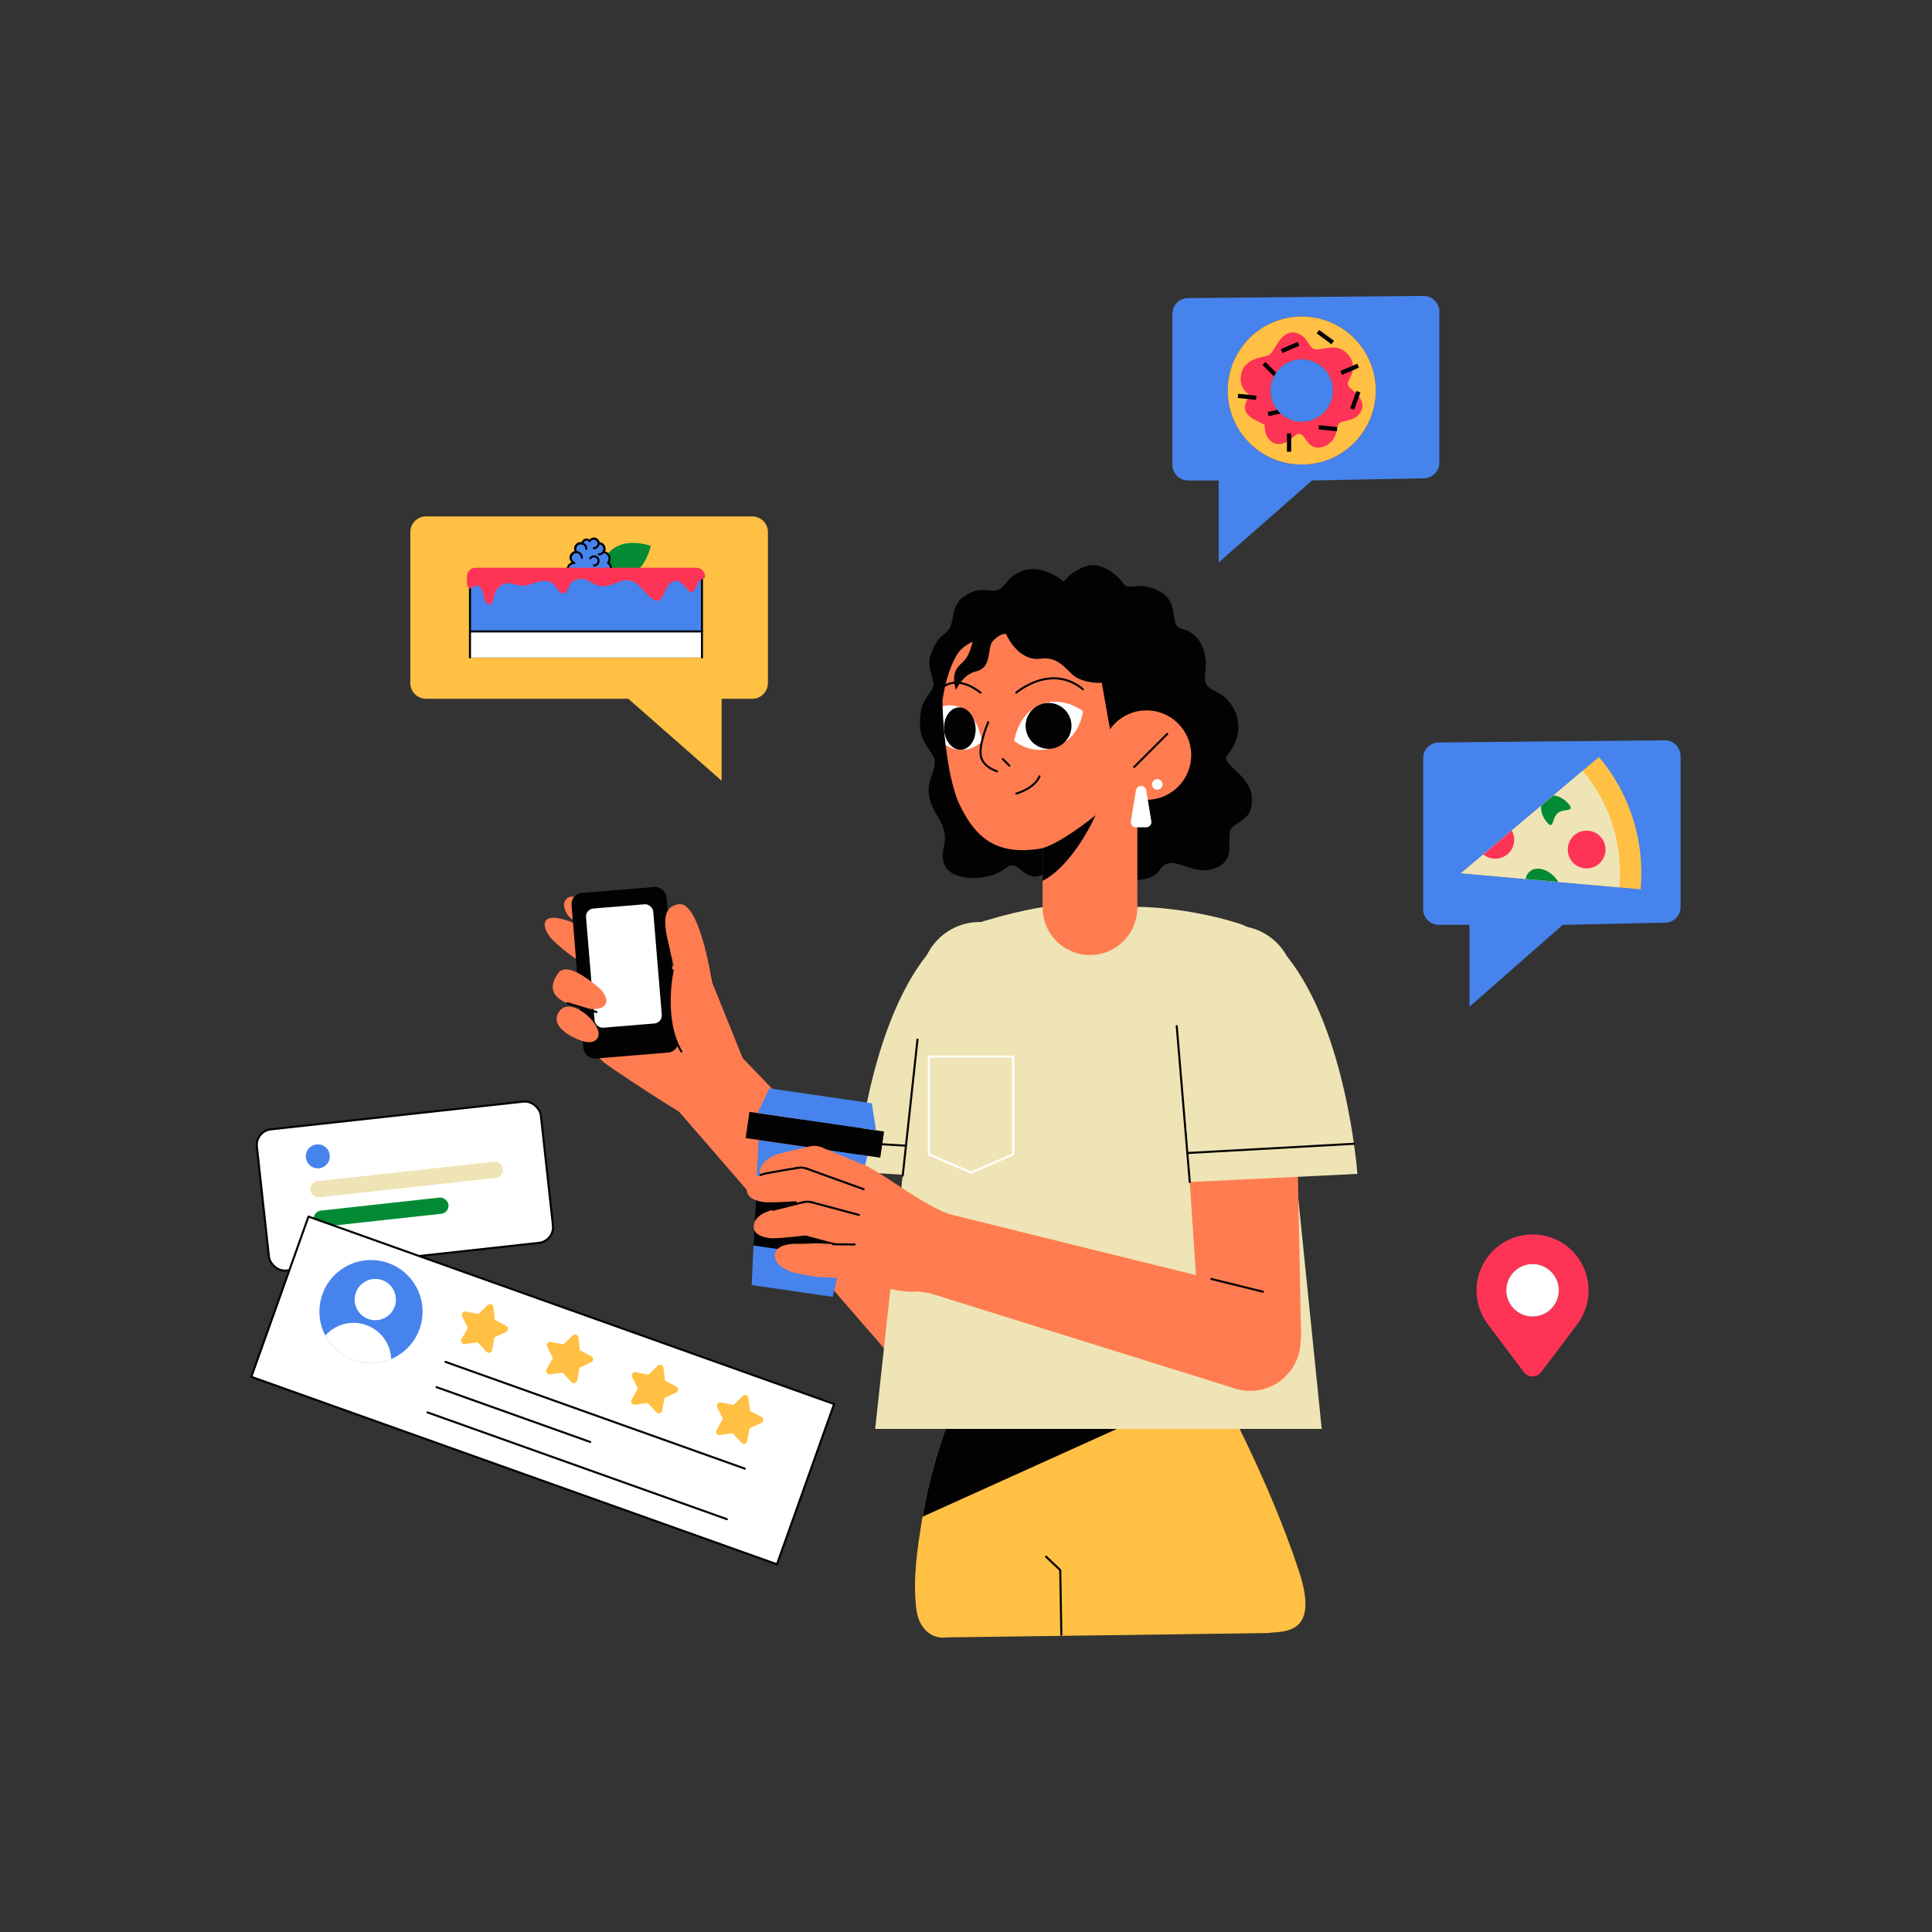 <!--?xml version="1.0" encoding="UTF-8"?--><svg id="Layer_1" xmlns="http://www.w3.org/2000/svg" viewBox="0 0 1600 1600"><rect x="0" y="0" width="1600" height="1600" fill="#333333" stroke="none"/><defs><style>.cls-1,.cls-2,.cls-3,.cls-4{fill:none;}.cls-5{fill:#028b34;}.cls-6{fill:#020202;}.cls-7,.cls-8{fill:#fff;}.cls-9{fill:#ffc044;}.cls-10{fill:#fe3456;}.cls-11{fill:#efe4b5;}.cls-12{fill:#ff7c51;}.cls-13,.cls-14,.cls-15{fill:#4683ec;}.cls-14,.cls-15,.cls-8,.cls-2,.cls-3,.cls-4{stroke-linecap:round;stroke-linejoin:round;}.cls-14,.cls-8,.cls-2,.cls-3{stroke:#020202;}.cls-14,.cls-3,.cls-4{stroke-width:1.70px;}.cls-15{stroke:#4683ec;}.cls-15,.cls-8,.cls-2{stroke-width:1.70px;}.cls-4{stroke:#fff;}</style></defs><circle id="C" class="cls-6" cx="896.17" cy="1161.39" r="112.2"></circle><path class="cls-9" d="m1049.52,1352.43l-265.67,3.59c-12.93,1.77-23.13-8.14-24.97-23.35-2.88-23.82.21-47.44,5.15-76.61h.02c3.99-23.72,10.61-50.06,21.11-78.35l222.17-31.56s42.65,76.4,68.53,155.35c17.56,53.56-13.49,49.17-26.34,50.93Z"></path><path class="cls-6" d="m1007.33,1146.15l-243.28,109.91c3.99-23.72,10.61-50.06,21.11-78.35l222.17-31.56Z"></path><polyline class="cls-3" points="866.28 1289.15 878.06 1300.3 878.96 1353.74"></polyline><g id="Artwork_746"><circle id="C-2" class="cls-12" cx="585.43" cy="894.56" r="34.48"></circle><path class="cls-12" d="m589.65,813.25c-1.89-9.63-11.24-15.91-20.87-13.99-.07.01-2.5,1.66-2.56,1.68-7.1,1.4-12.08-2.26-17.51-7.05-4.52-3.98-10.57-9.17-16.46-14.18-8.76-7.45-17.18-14.52-19.82-16.73-6.25-6.64-22.37-16.1-25.03-17.03-12.97-4.58-17.04-4.72-19.84.79-1.48,2.91.7,8.56,2.64,11.1,1.64,2.14,3.85,3.69,5.95,5.38,1.36,1.09,2.68,2.11,3.97,3.08-.02,0-.03-.01-.05-.02-9.46-4.1-23.71-9-27.7-4.27-2.11,2.49-1.22,6.17.08,9.09,1.1,2.46,3.28,5.36,5.17,7.28,3.97,4.05,18.38,16.68,29.16,21.25-1.13,10.65-1.91,22.38-4.46,33.49-3.46,15.04,3.7,34.81,18.42,47.18,1.54,1.3,11.13,7.78,21.18,14.49,22.4,14.94,43.67,27.84,43.67,27.84l50.8-42.96-26.73-66.41Z"></path><rect class="cls-6" x="478.03" y="736.86" width="78.94" height="137.59" rx="9.24" ry="9.24" transform="translate(-64.48 45.27) rotate(-4.72)"></rect><rect class="cls-7" x="488.71" y="750.52" width="55.85" height="99.03" rx="6.59" ry="6.59" transform="translate(-64.02 45.18) rotate(-4.72)"></rect><path class="cls-12" d="m562.21,748.83c-13.28,1.89-13.16,14.43-8.14,34.47.64,2.56,1.24,5.01,1.79,7.34l27.41-7.56c-4.65-17.24-11.8-35.57-21.05-34.25Z"></path><circle class="cls-12" cx="569.48" cy="787.1" r="14.22"></circle><circle class="cls-12" cx="575.44" cy="814.55" r="14.22"></circle><path class="cls-12" d="m583.26,783.08l-27.41,7.56c3.77,15.89,5.49,26.04,5.49,26.04l28.05-4.71s-2.14-14.04-6.14-28.89Z"></path><path class="cls-12" d="m463.78,836.8c-8.83,10.99,4.89,19.64,14.32,23.81,9.43,4.17,14.13,2.47,16.37-.3,7.7-9.52-20.89-35.7-30.69-23.51Z"></path><path class="cls-12" d="m500.09,822.81c-1.41-2.29-3.26-4.28-5.38-5.94-7.51-5.86-25.7-20.71-32.66-10.69-12.5,17.99,5.41,24.54,15.33,27.36s20.65,3.48,23.99-1.73c1.76-2.75.4-6.28-1.28-9Z"></path><line class="cls-3" x1="469.93" y1="830.85" x2="494" y2="838.12"></line><path class="cls-12" d="m557.47,801.55s-9.41,42.12,6.76,69.28l18.35-4.07-7.85-67.08"></path><path class="cls-3" d="m557.09,803.68s-9.02,40,7.14,67.15"></path></g><polygon class="cls-12" points="746.59 1133.35 560.92 918.98 612.98 874.11 807.36 1076.15 746.59 1133.35"></polygon><circle id="C-3" class="cls-12" cx="777.45" cy="1105.25" r="41.73"></circle><polygon class="cls-12" points="859.67 817.78 818.9 1110.05 735.99 1100.45 763.07 806.6 859.67 817.78"></polygon><circle id="C-4" class="cls-11" cx="811.37" cy="812.18" r="48.62"></circle><path class="cls-11" d="m837.3,978.15l-128.03-7.56c.51-5.79,10.1-119.07,58.48-179.92l91.92,27.11-22.37,160.37Z"></path><line class="cls-3" x1="710.77" y1="946.48" x2="840.65" y2="954.13"></line><circle id="C-5" class="cls-1" cx="896.17" cy="1161.39" r="112.2"></circle><path class="cls-11" d="m1056.54,809.04c-.8-18.62-11.91-38.37-30.17-44.13-43.91-13.86-82.84-13.87-82.84-13.87h-78.31s-23.68,2.84-62.57,15.6c-18.18,5.96-36.37,23.79-37.17,42.41l-40.69,374.32h369.79l-38.04-374.32Z"></path><line class="cls-3" x1="747.59" y1="973.59" x2="759.84" y2="860.92"></line><polygon class="cls-4" points="839.11 955.94 804.19 971.12 769.26 955.94 769.26 875 839.11 875 839.11 955.94"></polygon><polygon class="cls-12" points="1071.72 813.23 1077.54 1108.26 994.15 1111.85 974.56 817.41 1071.72 813.23"></polygon><circle id="C-6" class="cls-11" cx="1023.14" cy="815.31" r="48.62"></circle><path class="cls-11" d="m985.31,978.9l138.85-6.74c-.51-5.79-9.58-118.86-57.96-179.71l-92.65,17.97,11.75,168.48Z"></path><line class="cls-3" x1="985.31" y1="978.9" x2="974.51" y2="849.75"></line><line class="cls-3" x1="1121.28" y1="947.23" x2="983.3" y2="954.88"></line><circle id="C-7" class="cls-12" cx="1035.36" cy="1110.13" r="41.73"></circle><polygon class="cls-12" points="1024.86 1150.52 757.09 1066.93 777.2 1003.3 1045.88 1069.74 1024.86 1150.52"></polygon><line class="cls-3" x1="1003.24" y1="1059.2" x2="1045.88" y2="1069.74"></line><g id="cup"><polygon class="cls-13" points="718.36 957.15 710.5 988.95 697.41 1042.19 689.54 1073.98 622.5 1064.21 624.04 1031.49 626.7 976.72 628.24 944.01 718.36 957.15"></polygon><rect class="cls-6" x="618.55" y="928.79" width="112.68" height="21.92" transform="translate(142.67 -87.55) rotate(8.3)"></rect><polygon class="cls-13" points="722.02 913.68 637.16 901.3 627.45 921.76 725.49 936.06 722.02 913.68"></polygon><polygon class="cls-6" points="710.5 988.95 697.41 1042.19 624.04 1031.49 626.7 976.72 710.5 988.95"></polygon></g><g id="Artwork_734"><path class="cls-12" d="m660.56,982.76c-7.17,11.35,2.47,19.38,21,28.55,2.37,1.17,4.45,2.38,6.58,3.47l12.38-25.63c-16.15-7.63-34.97-14.3-39.96-6.4Z"></path><circle class="cls-12" cx="694.44" cy="1002.02" r="14.23"></circle><circle class="cls-12" cx="718.65" cy="1016.29" r="14.23"></circle><path class="cls-12" d="m711.61,1028.66l-23.47-13.88,12.59-25.53c13.62,7.15,25.54,15.02,25.54,15.02"></path><path class="cls-12" d="m718.6,966.04c24.04,13.54,34.8,23.85,61.35,37.09l-18.76,66.36c-19.38,1.71-31.95-5.24-54.32-10.8-3.3-.82-8.21-23.41-7.4-26.71,0,0,16.31-67.52,19.13-65.93Z"></path><circle id="C-8" class="cls-12" cx="770.45" cy="1036.27" r="34.48"></circle><path class="cls-12" d="m642.51,979.74c-2.67-.38-13.46-1.69-13.24-9.61.17-6.19,7.44-12.57,17.44-15.09,4.91-1.24,22.95-5.46,24.74-5.72l4.34,27.18s-27.52,4.05-33.28,3.24Z"></path><circle class="cls-12" cx="674.62" cy="962.75" r="13.8"></circle><circle class="cls-12" cx="712.14" cy="978.23" r="13.8"></circle><path class="cls-12" d="m680.03,950.06l37.3,15.39-10.25,25.62s-32.38-12.95-37.45-15.46l10.4-25.55Z"></path><circle class="cls-12" cx="663.26" cy="980.76" r="13.8"></circle><path class="cls-3" d="m677.02,979.8c-.53-7.6-7.11-13.34-14.72-12.81-7.6.53-13.34,7.11-12.81,14.72"></path><path class="cls-12" d="m631.25,995.35c-2.64-.53-13.33-2.48-12.65-10.38.53-6.17,6.51-11.47,16.65-13.39,4.97-.94,23.67-4.2,25.59-4.41l2.54,27.38s-26.43,1.94-32.13.8Z"></path><path class="cls-3" d="m629.77,973.08c1.66-.62,3.48-1.12,5.47-1.5,4.97-.94,23.67-4.2,25.59-4.41"></path><circle class="cls-12" cx="710.43" cy="997.79" r="13.8"></circle><path class="cls-12" d="m667.85,967.74l47.38,17.11-9.42,25.94s-46.32-15.53-49.56-18.15l11.59-24.91Z"></path><line class="cls-3" x1="667.85" y1="967.74" x2="715.23" y2="984.85"></line><circle class="cls-12" cx="668.57" cy="1009.01" r="13.8"></circle><path class="cls-3" d="m682.27,1007.36c-.92-7.56-7.79-12.95-15.35-12.04-7.56.92-12.95,7.79-12.04,15.35"></path><path class="cls-12" d="m637.41,1025.35c-2.67-.39-13.45-1.75-13.21-9.67.19-6.19,5.91-11.32,15.92-13.8,4.92-1.22,24-6.09,25.44-6.33l4.11,27.22s-26.51,3.41-32.27,2.58Z"></path><path class="cls-3" d="m640.13,1001.88c4.92-1.22,24-6.09,25.44-6.33"></path><circle class="cls-12" cx="707.79" cy="1019.49" r="13.8"></circle><path class="cls-12" d="m671.78,995.59l39.57,10.56-7.09,26.67s-37.45-9.14-41.4-11.25l8.92-25.98Z"></path><line class="cls-3" x1="671.78" y1="995.59" x2="711.35" y2="1006.15"></line><path class="cls-12" d="m652.9,1052.33c-2.89-1.43-11.94-5.36-11.18-13.44.58-6.16,8.83-9.23,19.13-8.82,5.06.2,14.29-.5,15.66-.41l-2.89,27.31s-15.52-2.06-20.73-4.64Z"></path><circle class="cls-12" cx="676.41" cy="1043.46" r="13.8"></circle><circle class="cls-12" cx="706.64" cy="1044.89" r="13.8"></circle><path class="cls-12" d="m677.11,1029.68l29.65,1.42-.19,27.6s-26.95-.39-32.8-1.69l3.34-27.32Z"></path><line class="cls-3" x1="689.93" y1="1030.44" x2="707.74" y2="1030.63"></line></g><g id="Artwork_523"><path class="cls-6" d="m880.87,481.68s-16.43-14.54-33.17-9.22c-12.06,3.83-14.18,11.86-19.48,15.26-7.67,4.92-14.96-4.72-30.7,6.82-9.23,6.77-7.84,20.04-10.81,25.28-3.99,7.03-9.57,4.64-15.78,21.96-4.09,11.41,3.34,20.91,2.08,25.92-2.38,9.43-12.51,10.72-10.97,34.64.92,14.32,10.48,19.5,11.84,26.98,2.24,12.31-13.8,21.07,2.92,47.32,12.97,20.36-1.29,27.52,6.22,41.15,6.57,11.94,35.5,12.68,50.13.99,10.56-8.45,13.85,11.76,29.31,6.06,15.45-5.7,28.08-17.98,36.26-8.59,8.18,9.39,50.71,20.54,61.62,4.44s25.22,6.17,45.94-1.7c17.18-6.53,9.72-20.69,12.56-31.31,1.26-4.72,13.87-8.33,16.5-16.22,9.27-27.82-26.45-37.44-18.87-46.16,7.57-8.72,14.13-25.25,3.64-41.16-10.64-16.13-24.46-9.3-22.03-26.74,2.42-17.44-4.21-33.28-19.51-36.71-10.6-2.38-1.7-19.89-15.77-29.35-17.45-11.72-28.35-1.34-32.29-7.71-3.94-6.37-18.08-19.28-31.54-14.61-11.87,4.12-18.09,12.67-18.09,12.67Z"></path><rect class="cls-12" x="863.42" y="652.12" width="78.47" height="99.56"></rect><path class="cls-6" d="m907.76,674.25s-17.93,41.51-44.33,55.27v-77.39h43.76l.57,22.12Z"></path><circle id="C-9" class="cls-12" cx="902.66" cy="751.68" r="39.24"></circle><path class="cls-12" d="m963.03,590.87c-.01.21-.03.43-.04.64-1.7,25.11-13.54,48.44-32.65,64.82-22.97,19.69-54.14,44.19-69.45,46.58-37.97,5.92-53.65-11.59-65.36-34.75-6.57-12.98-10.28-33.32-12.36-51.07-1.65-13.81-2.29-26.05-2.53-32.12-.12-2.58-.14-4.04-.14-4.04,0,0,.19-12.05,2.53-23.61.84-4.21,1.96-8.34,3.47-11.81,5.69-13.05,24.04-55.16,82.72-56.16,58.67-1,83.36,28.82,91.42,55.69,3.49,11.66,3.51,29.42,2.41,45.84Z"></path><path class="cls-7" d="m839.93,613.46s2.89-22.05,21.51-29.87c18.61-7.81,35.35,5.28,35.35,5.28,0,0-1.51,21.61-22.12,29.56-20.62,7.95-34.73-4.97-34.73-4.97Z"></path><circle class="cls-6" cx="868.36" cy="601.15" r="19"></circle><path class="cls-7" d="m813.16,614.03s-11.02,11.95-27.13,4.59c-1.03-.45-1.98-.98-2.87-1.53-1.65-13.81-2.29-26.05-2.53-32.12,4.54-1.24,10.01-1.36,15.73,1.46,14.53,7.22,16.8,27.6,16.8,27.6Z"></path><ellipse class="cls-6" cx="794.9" cy="603.38" rx="13.08" ry="17.56" transform="translate(-38.25 54.03) rotate(-3.8)"></ellipse><path class="cls-3" d="m818.43,598.12s-7.55,17.2-6.25,27.22c1.3,10.02,13.54,13.4,13.54,13.4"></path><line class="cls-3" x1="830.41" y1="628.59" x2="835.88" y2="634.05"></line><path class="cls-3" d="m841.61,657.23s15.1-4.17,19.27-14.32"></path><path class="cls-3" d="m841.61,573.64s28.65-24.74,55.21-2.86"></path><path class="cls-3" d="m783.01,567.69s11.16-8.11,29.02,5.95"></path><path class="cls-6" d="m833.14,524.97s-30.55,1.25-40.34,16.8c-9.78,15.55-12.32,39.16-12.32,39.16,0,0-4.63-59.63,31.54-83.17,23.85-15.52,42.39-7.2,42.39-7.2,0,0,70.3-21.59,102.55,31.14,24.2,39.58-3.97,117.04-3.97,117.04l-21.39-15.85-12.34-19.01-6.84-38.52s-9.71,1.15-19.82-3.62c-8.27-3.9-14.09-18.57-30.79-16.26-18.96,2.63-28.67-20.51-28.67-20.51Z"></path><path class="cls-6" d="m840.95,520.61s-18.11,5.53-20.41,13.29c-2.3,7.76-.8,19.47-12.12,22.09-11.31,2.62-16.65,15.36-16.65,15.36,0,0-5.59-13.29,3.7-21.25,9.3-7.96,8.2-16.41,12.35-23.94,4.15-7.53,20.02-10.12,20.02-10.12"></path><circle class="cls-12" cx="949.47" cy="625.34" r="37.04"></circle><line class="cls-3" x1="966.67" y1="607.8" x2="939.32" y2="635.15"></line><path class="cls-7" d="m949.22,685.14h-8.43c-2.67,0-4.71-2.4-4.27-5.03l4.22-25.6c.34-2.09,2.15-3.63,4.27-3.63h0c2.12,0,3.93,1.53,4.27,3.63l4.22,25.6c.43,2.64-1.6,5.03-4.27,5.03Z"></path><circle class="cls-7" cx="958.41" cy="649.6" r="4.38"></circle></g><path class="cls-13" d="m1192.02,258.07v125.06c0,7.17-5.82,12.99-12.99,12.99l-92.46,1.78-77.27,67.85v-67.85h-25.38c-7.17,0-12.99-5.82-12.99-12.99v-125.06c0-7.17,5.82-12.99,12.99-12.99l195.11-1.78c7.17,0,12.99,5.82,12.99,12.99Z"></path><g id="donut_ponchik_food"><path class="cls-5" d="m1078.06,262.17c-33.83,0-61.26,27.43-61.26,61.25s27.43,61.26,61.26,61.26,61.25-27.43,61.25-61.26-27.43-61.25-61.25-61.25Zm0,87.14c-14.3,0-25.89-11.59-25.89-25.89s11.59-25.88,25.89-25.88,25.88,11.59,25.88,25.88-11.59,25.89-25.88,25.89Z"></path><path class="cls-10" d="m1078.06,262.17c-33.83,0-61.26,27.43-61.26,61.26s27.42,61.26,61.26,61.26,61.25-27.42,61.25-61.26-27.42-61.26-61.25-61.26Zm0,87.15c-6.74,0-12.88-2.57-17.49-6.8-1.02-.93-1.96-1.95-2.82-3.03-3.5-4.42-5.58-10-5.58-16.06,0-4.23,1.02-8.22,2.82-11.74.55-1.09,1.17-2.13,1.88-3.12,4.68-6.67,12.43-11.02,21.19-11.02,14.29,0,25.88,11.59,25.88,25.88s-11.59,25.89-25.88,25.89Z"></path><path class="cls-9" d="m1078.06,262.17c-33.83,0-61.26,27.43-61.26,61.25s27.43,61.26,61.26,61.26,61.25-27.43,61.25-61.26-27.43-61.25-61.25-61.25Zm37.35,86.22c-1.97.43-4.33.72-6,1.97-2.17,1.63-2.04,4.71-2.6,7.11-1.57,6.73-6.25,11.9-13.24,13.06-6.55,1.08-9.81-2.91-13.09-7.82-1.15-1.72-2.84-3.68-5.17-3.37-2.46.33-4.67,3.06-6.49,4.52-4.79,3.85-11.6,5.89-16.67,1.22-4.17-3.84-4.54-7.48-4.85-12.79-.16-2.68-26.53-7.11-11.91-24.56-1.32-1.37-5.12-3.3-7.15-8.86-1.82-4.97-.42-12.85,3.42-16.63,4.56-4.49,9.56-5.87,15.36-7.02,2.53-.5,4.49-1.29,6.12-3.34,1.67-2.08,2.93-4.51,4.36-6.76,2.76-4.35,6.25-9.08,11.76-9.73,3.07-.36,6.18.67,8.74,2.35,3.51,2.31,5.05,5.8,7.41,9.09,2.58,3.6,6.79,2.52,10.6,1.87,4.13-.7,8.35-1.55,12.47-.31,7.13,2.14,12.59,9.42,12.04,16.93-.3,4.06-2.47,7.13-3.99,10.77-1.32,3.16,1.41,5.13,3.63,7.05,4.86,4.18,10.04,9.22,7.52,16.22-2.02,5.62-6.8,7.82-12.27,9.02Z"></path><rect class="cls-6" x="1065.79" y="358.88" width="3.53" height="15.24"></rect><rect class="cls-6" x="1031.08" y="321.04" width="3.53" height="15.24" transform="translate(1467.82 -664.11) rotate(96.01)"></rect><rect class="cls-6" x="1097.96" y="347.03" width="3.53" height="15.24" transform="translate(1567.54 -701.91) rotate(96.01)"></rect><rect class="cls-6" x="1120.57" y="324.03" width="3.53" height="15.24" transform="translate(2065.79 1024.12) rotate(-160.18)"></rect><path class="cls-6" d="m1060.57,342.52l-10.06,2.07-.71-3.46,7.96-1.64c.86,1.08,1.8,2.1,2.82,3.03Z"></path><path class="cls-6" d="m1056.87,308.57c-.71.99-1.33,2.03-1.88,3.12l-9.45-9.45,2.49-2.5,8.84,8.84Z"></path><rect class="cls-6" x="1066.68" y="280.1" width="3.53" height="15.24" transform="translate(914.82 -808.07) rotate(66.95)"></rect><rect class="cls-6" x="1095.83" y="271.58" width="3.53" height="15.24" transform="translate(1970.87 -441.96) rotate(126.18)"></rect><rect class="cls-6" x="1115.99" y="298.22" width="3.53" height="15.24" transform="translate(961.51 -842.42) rotate(66.95)"></rect></g><path class="cls-13" d="m1391.78,626.08v125.06c0,7.17-5.82,12.99-12.99,12.99l-84.56,1.78-77.27,67.85v-67.85h-25.38c-7.17,0-12.99-5.82-12.99-12.99v-125.06c0-7.17,5.82-12.99,12.99-12.99l187.2-1.78c7.17,0,12.99,5.82,12.99,12.99Z"></path><g id="food_pizza"><path class="cls-9" d="m1209.94,723.15l114.29-96.21c26.69,31.72,37.92,71.29,34.48,109.55l-17.59-1.58-50.92-4.57-7.99-.72-18.81-1.69-2.21-.2-51.19-4.59h-.06Z"></path><path class="cls-11" d="m1209.94,723.15l100.79-84.84c23.53,27.97,33.43,62.87,30.4,96.61l-50.92-4.57-7.99-.72-18.81-1.69-2.21-.2-51.19-4.59h-.06Z"></path><path class="cls-10" d="m1228.42,707.6l23.53-19.81c3.65,6.43,2.32,14.74-3.54,19.67-5.86,4.93-14.28,4.83-19.99.14Z"></path><circle class="cls-10" cx="1313.98" cy="703.55" r="15.64"></circle><path class="cls-5" d="m1276.28,667.31l10.16-8.55c4.27.27,9.01,2.77,12.63,7.06,5.83,6.93-4.03,3.39-8.99,7.57-4.97,4.18-3.16,14.5-9,7.57-3.62-4.3-5.27-9.4-4.8-13.65Z"></path><path class="cls-5" d="m1266.83,721.72c5.45-4.59,15.05-2.14,21.45,5.46,1.19,1.41,1.78,2.43,1.93,3.17l-7.99-.72-18.81-1.69c.44-2.49,1.57-4.67,3.43-6.23Z"></path></g><path class="cls-9" d="m339.81,440.64v125.06c0,7.17,5.82,12.99,12.99,12.99h167.53l77.27,67.85v-67.85h25.38c7.17,0,12.99-5.82,12.99-12.99v-125.06c0-7.17-5.82-12.99-12.99-12.99h-270.17c-7.17,0-12.99,5.82-12.99,12.99Z"></path><g id="cake"><path class="cls-5" d="m510.19,452.9c12.33-6.87,28.79-.84,28.79-.84,0,0-3.54,17.17-15.87,24.04-12.33,6.87-28.79.84-28.79.84,0,0,3.54-17.17,15.87-24.04Z"></path><path class="cls-14" d="m503.6,466.07c.76-.94,1.21-2.13,1.21-3.42,0-2.9-2.27-5.27-5.13-5.43.56-.77.9-1.71.9-2.73,0-2.56-2.07-4.63-4.63-4.63-.08,0-.16,0-.24.01-.07-2.13-1.8-3.83-3.94-3.83-1.51,0-2.81.86-3.48,2.11-.57-.81-1.52-1.35-2.59-1.35-1.75,0-3.17,1.42-3.17,3.17,0,.06.01.12.02.18-.5-.18-1.03-.29-1.6-.29-2.56,0-4.63,2.07-4.63,4.63,0,1.02.33,1.95.88,2.72-2.55,0-4.62,2.08-4.62,4.63,0,2.02,1.29,3.73,3.1,4.37-.06,0-.12,0-.17,0-3.01,0-5.45,2.44-5.45,5.45s2.44,5.45,5.45,5.45c2.16,0,4.01-1.26,4.9-3.07.83,1.23,2.24,2.04,3.84,2.04,1.74,0,3.26-.96,4.05-2.39.97.87,2.24,1.41,3.64,1.41,1.56,0,2.96-.66,3.95-1.71.95,1.61,2.69,2.69,4.69,2.69,3.01,0,5.45-2.44,5.45-5.45,0-1.89-.96-3.55-2.42-4.53Z"></path><path class="cls-3" d="m506.02,470.6c0,3.01-2.44,5.45-5.45,5.45"></path><path class="cls-3" d="m476.32,454.49c0-2.56,2.07-4.63,4.63-4.63s4.63,2.07,4.63,4.63"></path><path class="cls-3" d="m472.58,461.83c0-2.56,2.07-4.63,4.63-4.63s4.63,2.07,4.63,4.63"></path><path class="cls-3" d="m495.94,449.85c2.56,0,4.63,2.07,4.63,4.63s-2.07,4.63-4.63,4.63"></path><path class="cls-3" d="m491.76,446.03c2.18,0,3.95,1.77,3.95,3.95s-1.77,3.95-3.95,3.95"></path><path class="cls-14" d="m488.83,462.35c.68-.99,1.82-1.63,3.11-1.63,2.09,0,3.78,1.69,3.78,3.78s-1.69,3.78-3.78,3.78"></path><polygon class="cls-13" points="581.33 544.4 389.22 544.4 389.22 508.25 389.22 477.92 581.33 477.92 581.33 544.4"></polygon><rect class="cls-7" x="389.72" y="522.91" width="192.11" height="21.49"></rect><polyline class="cls-14" points="389.22 544.4 389.22 508.25 389.22 477.92"></polyline><polyline class="cls-14" points="581.33 544.4 581.33 508.25 581.33 477.92"></polyline><path class="cls-10" d="m388.79,487.04c1.19.81,2.5-.14,3.34-.96.88-.85,1.82-1.66,3.13-1.26,1.97.59,3.52,2.94,4.26,4.71.99,2.38,1.17,4.98,2.03,7.39.6,1.68,3.04,5.39,5.03,3.3,1.68-1.76,1.9-4.61,2.57-6.84.71-2.37,1.74-4.65,3.38-6.53,1.77-2.02,4.17-3.44,6.86-3.78,2.76-.35,5.47.5,8.12,1.16,2.7.68,5.28,1.07,8.05.55,2.48-.47,4.85-1.35,7.24-2.14,4.53-1.5,9.51-2.7,13.91-.14,1.98,1.16,3.25,2.86,4.52,4.73,1.15,1.68,2.49,3.78,4.7,4.04,4.04.47,4.64-5.24,6.38-7.69,2.84-3.99,8.08-4.89,12.54-3.55,2.45.74,4.57,2.17,6.81,3.36,2.24,1.19,4.53,2,7.1,2.08,5.07.15,9.44-1.91,14.06-3.64,4.22-1.58,8.42-1.94,12.48.3,3.55,1.96,6.12,5.09,8.82,8.03,2.4,2.6,5.17,5.89,8.64,7.04,4.13,1.37,6.06-2.96,7.35-6.09,1.72-4.16,4.17-9.77,9.46-10.03,4.97-.25,7.84,5.49,11.07,8.29.65.56,1.53,1.21,2.44.91.99-.34,1.72-1.44,2.28-2.25.77-1.12,1.42-2.26,1.94-3.52.45-1.1.87-2.24,1.59-3.19.73-.96,1.76-1.49,2.91-1.75.08-.02.16-.04.24-.05,1.06-.22,1.82-1.16,1.82-2.24h0c0-3.91-3.17-7.08-7.08-7.08h-183.01c-3.91,0-7.08,3.17-7.08,7.08v5.13c0,.49.03.99.11,1.48.31,1.82,1,2.47,1.99,3.15Z"></path><line class="cls-14" x1="389.22" y1="522.91" x2="581.33" y2="522.91"></line></g><g id="Artwork_1576"><g id="ui_interface"><rect class="cls-8" x="217.08" y="923.42" width="236.61" height="117.67" rx="13.05" ry="13.05" transform="translate(-105.16 42.45) rotate(-6.26)"></rect></g><g id="ui_interface-2"><rect class="cls-11" x="256.61" y="970.06" width="160.52" height="13.49" rx="6.74" ry="6.74" transform="translate(-104.56 42.58) rotate(-6.26)"></rect></g><g id="ui_interface-3"><rect class="cls-5" x="259.52" y="997.11" width="112.31" height="13.49" rx="6.74" ry="6.74" transform="translate(-107.64 40.43) rotate(-6.26)"></rect></g><circle class="cls-15" cx="263.19" cy="957.63" r="9.1"></circle></g><rect class="cls-8" x="218.45" y="1081.06" width="462.16" height="140.89" transform="translate(412.9 -84.09) rotate(19.63)"></rect><path class="cls-13" d="m347.46,1100.56c-4.16,11.67-12.88,20.41-23.45,24.92-9.54,4.08-20.58,4.71-31.11.95-10.54-3.76-18.68-11.23-23.49-20.42-5.33-10.18-6.55-22.46-2.39-34.14,7.92-22.21,32.35-33.8,54.56-25.88,22.22,7.92,33.8,32.35,25.88,54.56Z"></path><circle class="cls-7" cx="310.79" cy="1076.25" r="17.09"></circle><path class="cls-7" d="m324.01,1125.49c-9.54,4.08-20.58,4.71-31.11.95-10.54-3.76-18.68-11.23-23.49-20.42,8.21-9.24,21.5-13.09,33.86-8.68,12.36,4.41,20.23,15.8,20.74,28.15Z"></path><path class="cls-9" d="m408.65,1082.53l1.23,10.55,9.39,4.97c2.07,1.09,1.98,4.08-.14,5.06l-9.66,4.43-1.83,10.47c-.4,2.3-3.27,3.15-4.86,1.43l-7.2-7.82-10.52,1.5c-2.32.33-4-2.14-2.86-4.18l5.21-9.26-4.68-9.54c-1.03-2.1.8-4.47,3.09-4.01l10.42,2.09,7.63-7.4c1.68-1.63,4.5-.62,4.77,1.7Z"></path><path class="cls-9" d="m479.06,1107.64l1.23,10.55,9.39,4.97c2.07,1.09,1.98,4.08-.14,5.06l-9.66,4.43-1.83,10.47c-.4,2.3-3.27,3.15-4.86,1.43l-7.2-7.82-10.52,1.5c-2.32.33-4-2.14-2.86-4.18l5.21-9.26-4.68-9.54c-1.03-2.1.8-4.47,3.09-4.01l10.42,2.09,7.63-7.4c1.68-1.63,4.5-.62,4.77,1.7Z"></path><path class="cls-9" d="m549.47,1132.75l1.23,10.55,9.39,4.97c2.07,1.09,1.98,4.08-.14,5.06l-9.66,4.43-1.83,10.47c-.4,2.3-3.27,3.15-4.86,1.43l-7.2-7.82-10.52,1.5c-2.32.33-4-2.14-2.86-4.18l5.21-9.26-4.68-9.54c-1.03-2.1.8-4.47,3.09-4.01l10.42,2.09,7.63-7.4c1.68-1.63,4.5-.62,4.77,1.7Z"></path><path class="cls-9" d="m619.88,1157.86l1.23,10.55,9.39,4.97c2.07,1.09,1.98,4.08-.14,5.06l-9.66,4.43-1.83,10.47c-.4,2.3-3.27,3.15-4.86,1.43l-7.2-7.82-10.52,1.5c-2.32.33-4-2.14-2.86-4.18l5.21-9.26-4.68-9.54c-1.03-2.1.8-4.47,3.09-4.01l10.42,2.09,7.63-7.4c1.68-1.63,4.5-.62,4.77,1.7Z"></path><line class="cls-2" x1="368.94" y1="1127.86" x2="616.89" y2="1216.28"></line><line class="cls-2" x1="361.48" y1="1148.77" x2="488.77" y2="1194.17"></line><line class="cls-2" x1="354.02" y1="1169.69" x2="601.97" y2="1258.11"></line><g id="location"><path class="cls-10" d="m1302.02,1035.91c-9.07-9.03-20.93-13.56-32.85-13.56s-23.73,4.54-32.8,13.56c-16.34,16.34-18.15,42.25-4.26,60.72l29.84,39.66c3.61,4.8,10.81,4.8,14.44,0l29.89-39.67c6.23-8.31,9.29-18.15,9.29-27.88,0-11.97-4.59-23.89-13.55-32.85Zm-32.85,54.38c-11.97,0-21.7-9.73-21.7-21.69s9.73-21.76,21.7-21.76,21.75,9.73,21.75,21.76-9.73,21.69-21.75,21.69Z"></path></g><path class="cls-7" d="m1290.92,1068.59c0,11.96-9.73,21.69-21.75,21.69s-21.7-9.73-21.7-21.69,9.73-21.76,21.7-21.76,21.75,9.73,21.75,21.76Z"></path></svg>
